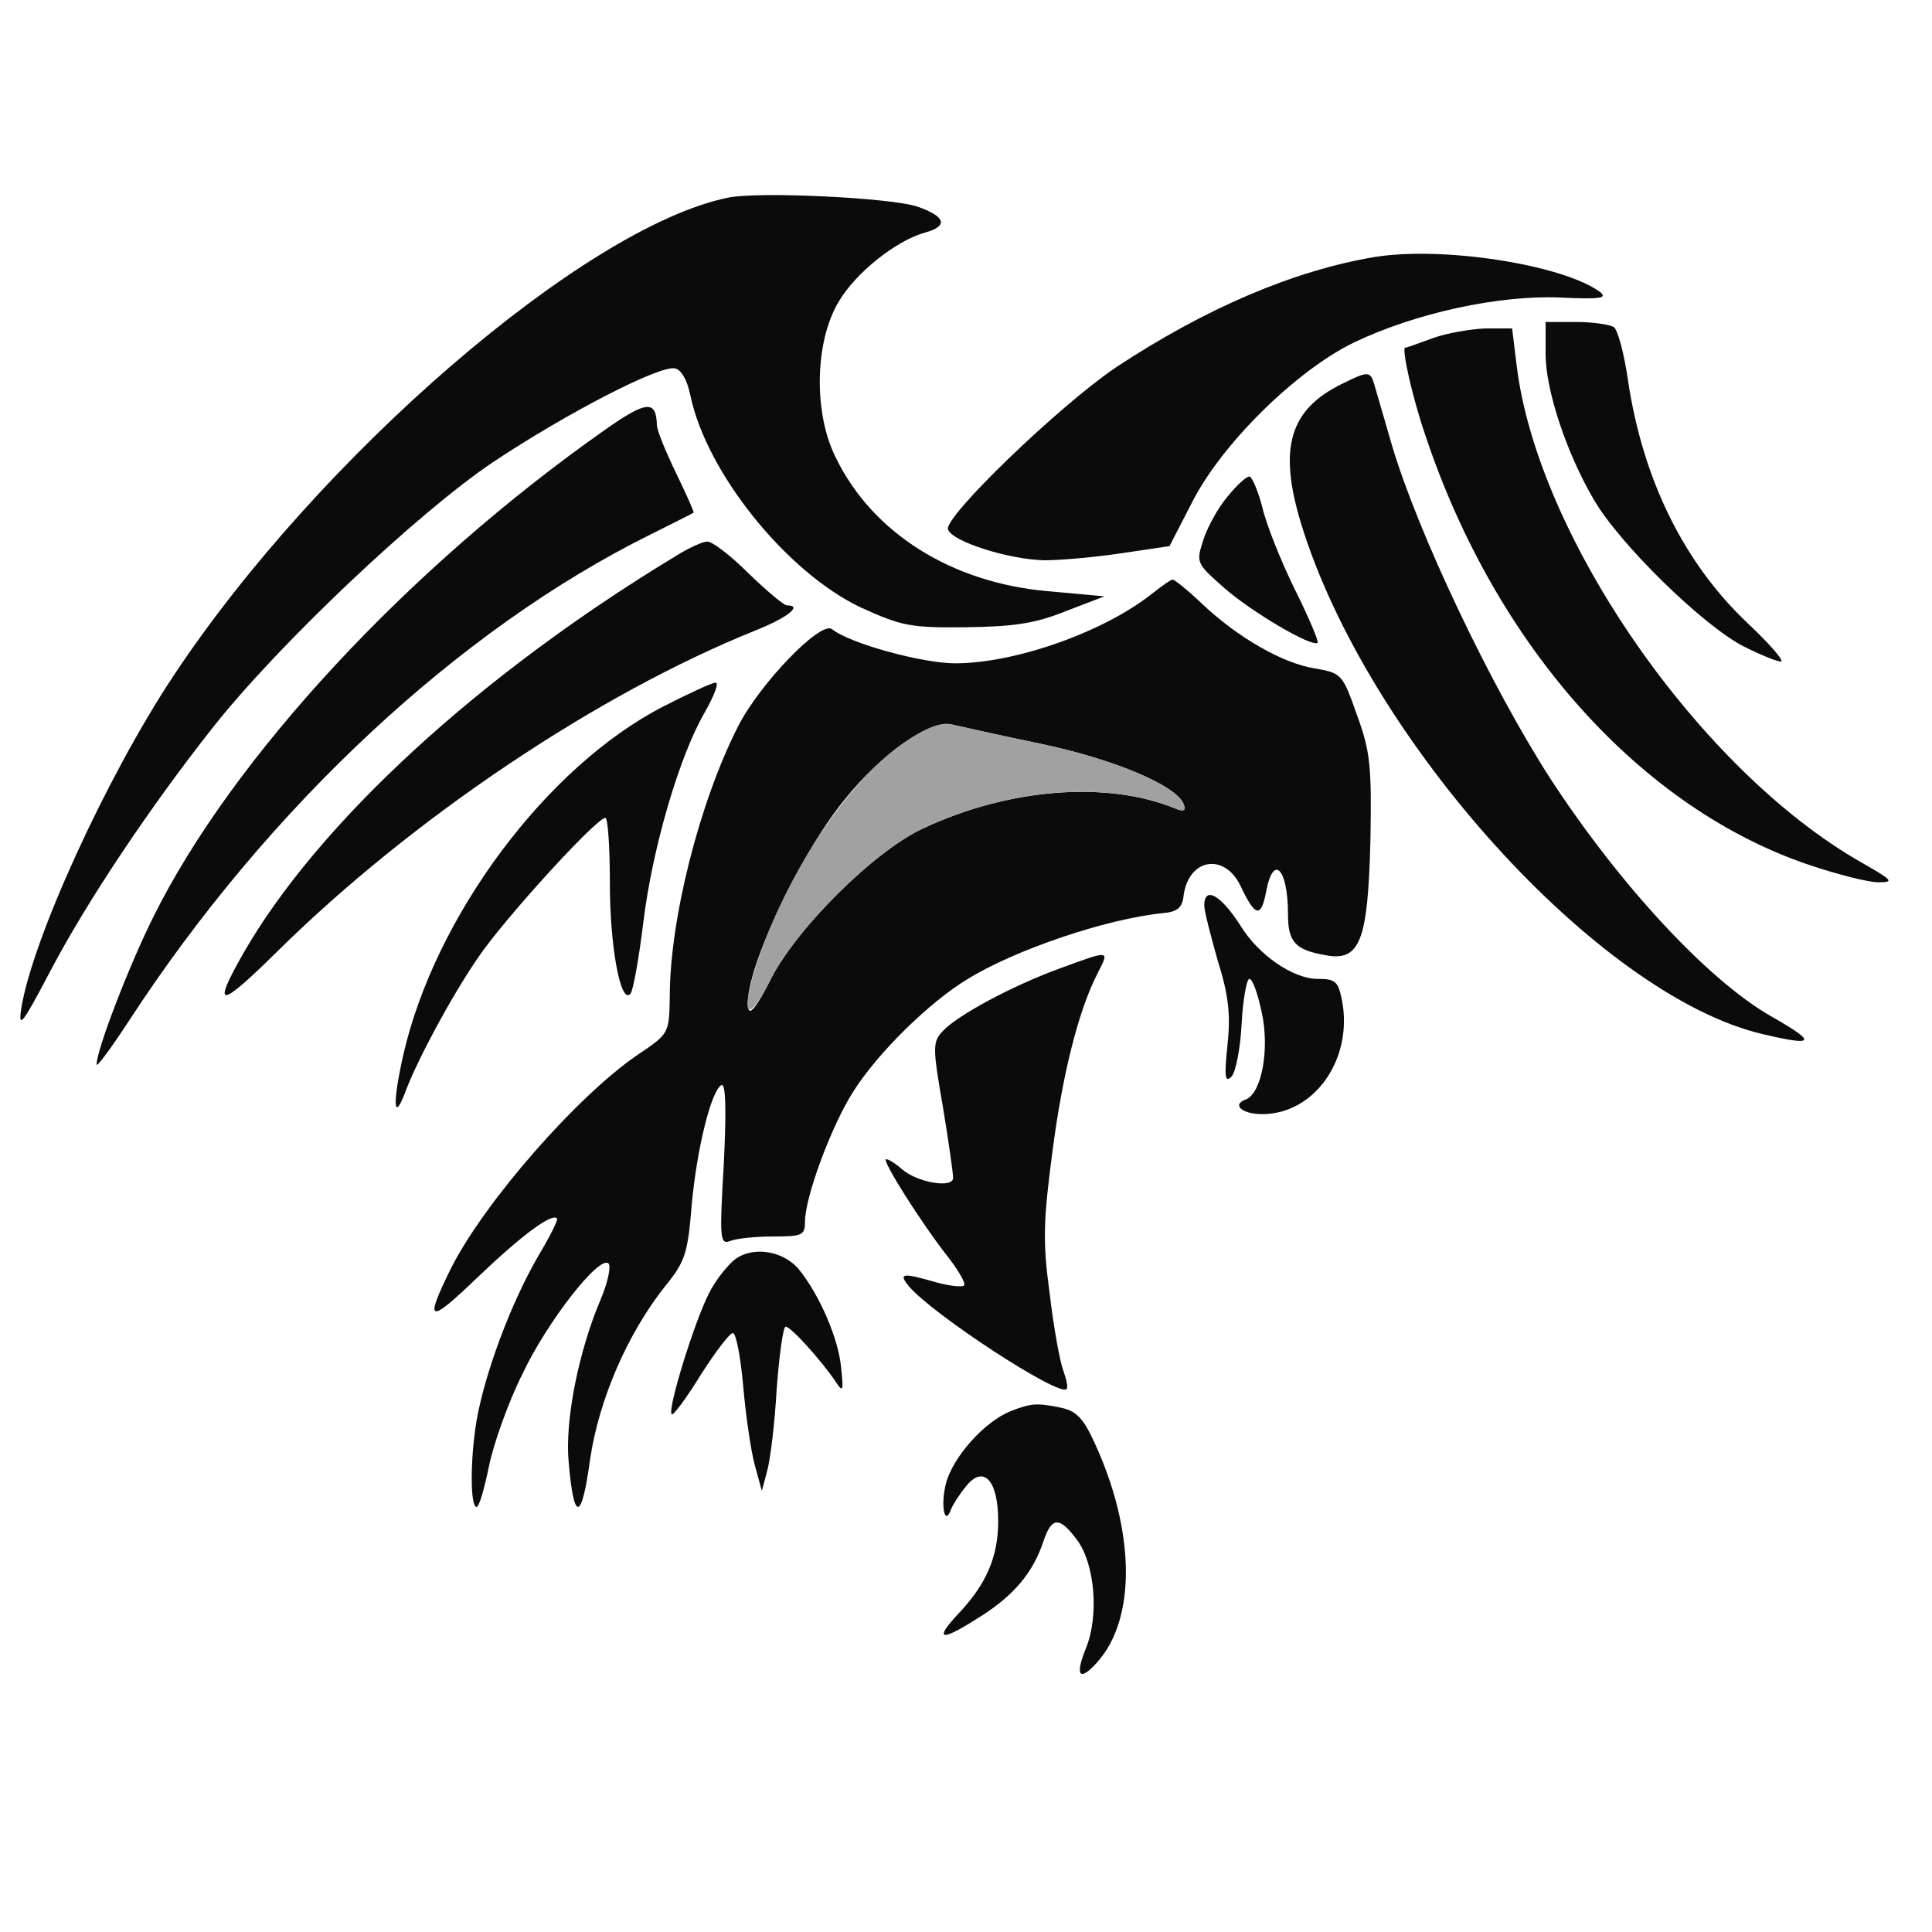 <!--?xml version="1.0" standalone="no"?-->

<svg version="1.0" xmlns="http://www.w3.org/2000/svg" width="300pt" height="300pt" viewBox="0 0 300 300" preserveAspectRatio="xMidYMid meet">
<g transform="translate(0,300) scale(0.1,-0.1)" fill="#0B0B0B" stroke="none">
<path class="node" id="node1" d="M1130 2693 c-223 -46 -636 -403 -861 -743 -104 -157 -219 -409 -236
-516 -5 -33 2 -24 44 56 57 109 156 257 254 381 102 129 318 333 434 411 114
76 259 151 283 146 10 -2 19 -18 24 -42 25 -120 149 -274 264 -329 64 -29 77
-32 164 -31 75 1 108 6 155 25 l60 23 -88 8 c-149 13 -272 90 -329 207 -35 69
-33 180 4 242 26 45 90 96 135 108 36 10 31 25 -12 40 -40 14 -248 24 -295 14z"></path>
<path class="node" id="node2" d="M2135 2601 c-126 -21 -264 -80 -403 -172 -87 -59 -266 -231 -260
-251 6 -19 95 -47 150 -48 26 0 80 5 120 11 l74 11 34 66 c46 92 162 206 252
250 96 46 225 74 321 70 63 -3 74 -1 61 9 -58 42 -243 71 -349 54z"></path>
<path class="node" id="node3" d="M2400 2450 c0 -55 32 -153 75 -226 40 -69 170 -196 233 -228 30 -15
56 -25 58 -23 3 3 -21 30 -53 60 -99 94 -162 223 -185 376 -6 42 -16 79 -22
83 -6 4 -32 8 -58 8 l-48 0 0 -50z"></path>
<path class="node" id="node4" d="M2225 2475 c-22 -8 -41 -15 -43 -15 -6 0 11 -77 31 -135 109 -328
335 -581 599 -669 42 -14 89 -26 105 -26 25 0 22 3 -27 31 -251 143 -503 506
-535 772 l-7 57 -42 0 c-22 -1 -59 -7 -81 -15z"></path>
<path class="node" id="node5" d="M2084 2404 c-82 -40 -99 -100 -64 -216 102 -335 463 -735 718 -794
81 -19 84 -13 12 28 -98 56 -235 204 -342 368 -93 144 -207 384 -247 520 -12
41 -24 83 -27 93 -6 21 -10 21 -50 1z"></path>
<path class="node" id="node6" d="M940 2333 c-306 -215 -579 -509 -702 -757 -37 -74 -88 -206 -88 -229
0 -5 23 26 51 69 215 330 512 607 809 754 36 18 66 33 67 34 1 1 -11 28 -27
61 -16 33 -30 67 -30 75 -1 39 -16 38 -80 -7z"></path>
<path class="node" id="node7" d="M1907 2230 c-14 -16 -31 -46 -38 -67 -12 -37 -12 -37 32 -76 42 -37
137 -93 145 -85 2 2 -14 40 -36 84 -21 43 -44 100 -50 127 -7 26 -16 47 -20
47 -5 0 -19 -13 -33 -30z"></path>
<path class="node" id="node8" d="M1050 2137 c-306 -185 -556 -415 -672 -617 -50 -88 -38 -87 54 4 209
206 497 399 741 497 50 20 74 39 49 39 -5 0 -32 23 -60 50 -28 28 -57 50 -64
49 -7 0 -29 -10 -48 -22z"></path>
<path class="node" id="node9" d="M1790 2079 c-75 -60 -213 -109 -307 -109 -51 0 -164 31 -191 53 -17
14 -112 -84 -146 -151 -60 -118 -106 -300 -106 -420 -1 -57 -1 -57 -50 -90
-94 -64 -237 -228 -289 -330 -43 -87 -36 -89 40 -16 68 65 116 101 124 92 2
-2 -11 -28 -29 -58 -43 -74 -83 -182 -96 -256 -10 -60 -10 -134 0 -134 4 0 12
28 19 62 7 35 30 100 52 144 38 81 120 186 134 172 4 -4 -1 -29 -12 -55 -35
-82 -56 -190 -50 -253 8 -94 20 -93 33 2 14 96 59 198 117 271 31 38 35 51 41
125 8 88 30 177 46 187 7 4 8 -37 4 -121 -7 -119 -6 -127 10 -121 10 4 40 7
67 7 45 0 49 2 49 23 0 38 41 149 75 202 37 59 118 139 178 175 73 45 214 93
302 102 23 2 31 8 33 28 8 57 63 66 88 15 23 -49 32 -51 40 -10 11 60 34 37
34 -35 0 -42 11 -55 57 -63 55 -11 67 21 71 178 2 115 0 138 -21 195 -22 63
-24 65 -65 72 -51 8 -121 49 -175 100 -22 21 -43 38 -46 38 -3 0 -17 -10 -31
-21z m-174 -234 c115 -24 213 -66 222 -94 4 -10 0 -12 -14 -6 -106 43 -259 31
-392 -32 -75 -35 -198 -157 -237 -237 -19 -38 -31 -53 -33 -42 -10 48 77 236
150 325 58 72 133 124 166 116 13 -3 75 -17 138 -30z"></path>
<path class="node" id="node10" d="M1030 1903 c-181 -93 -355 -326 -404 -542 -17 -76 -15 -106 4 -55 19
50 71 147 113 208 40 59 183 216 197 216 4 0 7 -46 7 -102 0 -99 17 -189 32
-171 4 4 13 54 20 111 14 115 56 259 96 327 14 25 22 45 16 45 -5 0 -42 -17
-81 -37z"></path>
<path class="node" id="node11" d="M1870 1594 c0 -9 10 -47 21 -86 17 -54 20 -84 15 -131 -5 -48 -4 -59
6 -49 7 7 14 44 16 82 2 39 8 70 12 70 5 0 13 -23 19 -51 13 -58 0 -126 -24
-136 -23 -8 -7 -23 25 -23 81 0 141 85 124 176 -6 30 -10 34 -38 34 -38 0 -92
37 -120 83 -30 47 -56 62 -56 31z"></path>
<path class="node" id="node12" d="M1645 1496 c-74 -27 -159 -73 -181 -97 -16 -17 -16 -25 0 -117 9 -54
16 -104 16 -111 0 -17 -57 -7 -80 14 -9 8 -20 15 -24 15 -8 0 55 -100 97 -153
16 -21 27 -40 24 -43 -3 -3 -22 -1 -44 5 -52 15 -58 14 -42 -6 37 -44 233
-172 245 -160 3 2 0 15 -5 29 -5 13 -15 67 -21 119 -11 80 -10 113 4 219 16
124 41 222 71 280 18 35 19 35 -60 6z"></path>
<path class="node" id="node13" d="M1142 1045 c-12 -9 -31 -33 -41 -53 -23 -45 -65 -181 -58 -188 2 -3
23 25 45 61 23 36 45 65 50 65 5 0 12 -37 16 -82 4 -46 12 -101 18 -123 l11
-40 8 30 c5 17 12 74 15 128 4 53 10 97 14 97 8 0 55 -52 78 -86 11 -17 12
-14 8 23 -4 44 -33 111 -64 150 -23 30 -71 39 -100 18z"></path>
<path class="node" id="node14" d="M1570 809 c-41 -16 -90 -71 -101 -112 -9 -35 -2 -69 8 -40 3 7 13 23
23 35 27 34 50 10 50 -54 0 -56 -19 -99 -63 -145 -38 -41 -25 -42 34 -4 53 33
83 69 99 117 13 39 25 40 53 2 27 -37 34 -117 13 -168 -17 -42 -10 -52 17 -22
62 68 60 205 -4 343 -17 37 -28 48 -51 53 -38 8 -47 7 -78 -5z"></path>
</g>
<g transform="translate(0,300) scale(0.1,-0.1)" fill="#A1A1A1" stroke="none">

<path class="node" id="node16" d="M1407 1849 c-88 -58 -186 -205 -232 -346 -26 -80 -15 -96 20 -27 39
80 162 202 237 237 133 63 286 75 392 32 14 -6 18 -4 14 6 -9 28 -107 70 -222
94 -63 13 -125 27 -138 30 -16 4 -38 -4 -71 -26z"></path>
</g>
</svg>